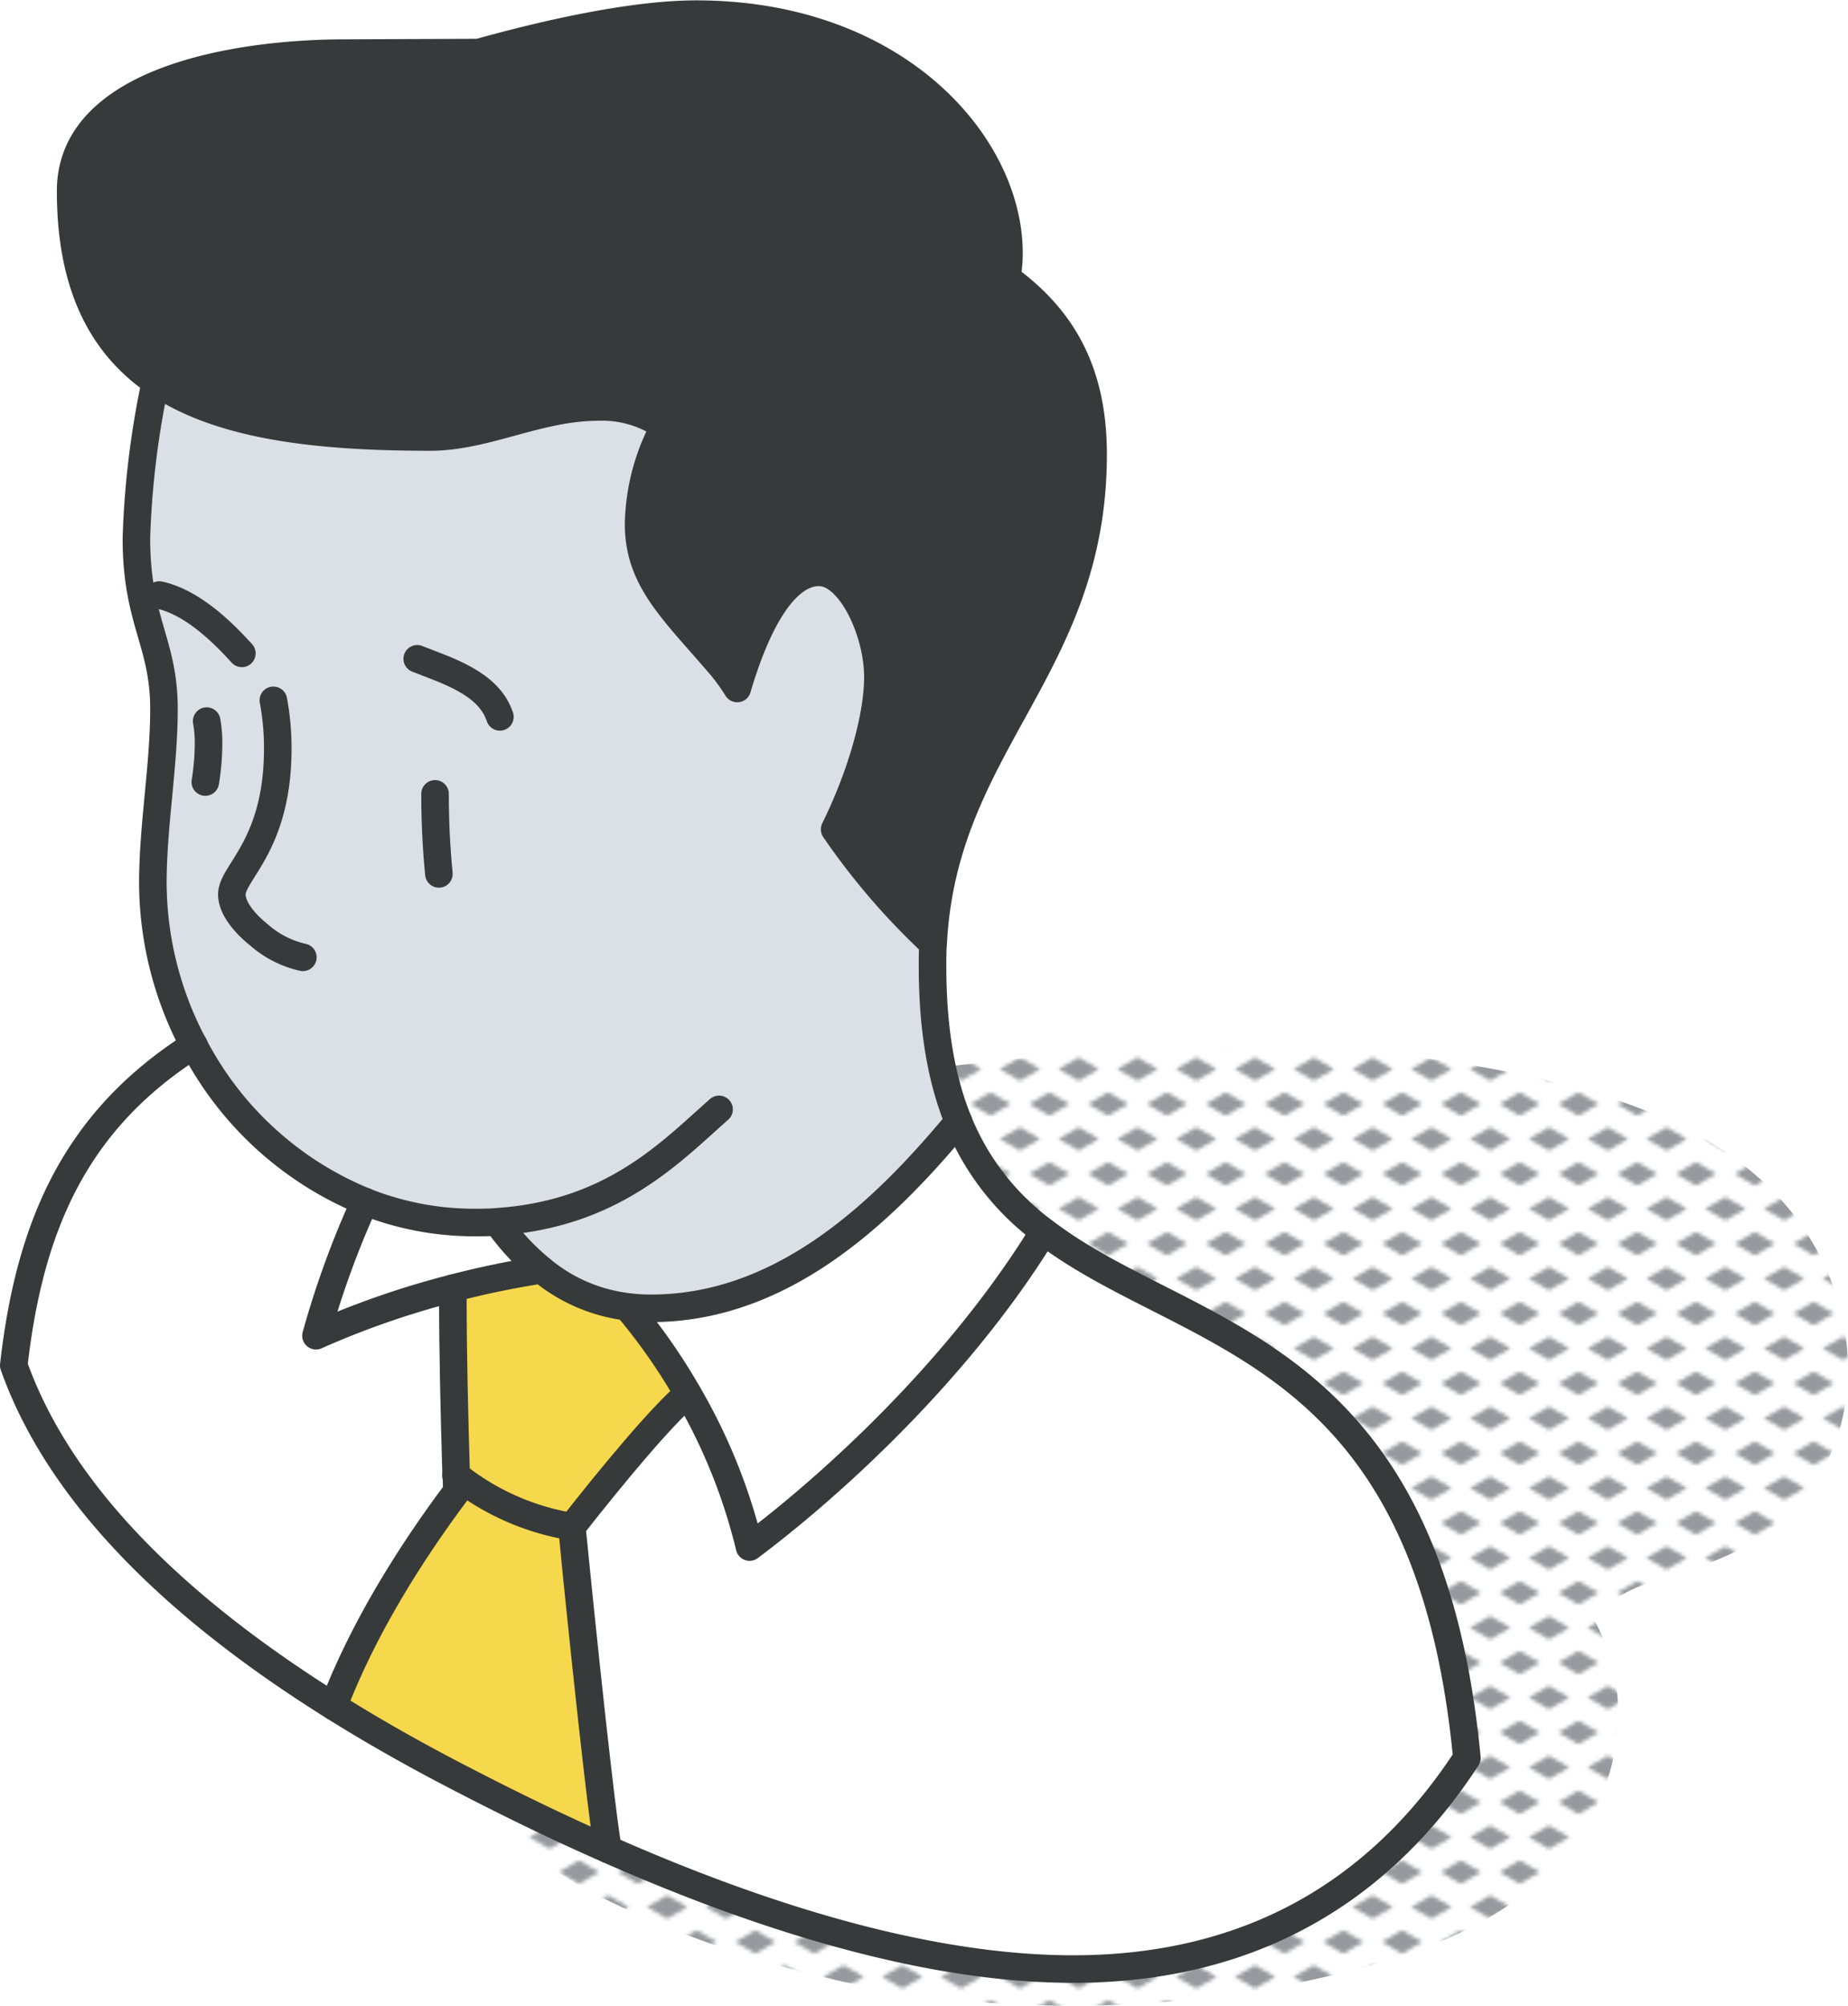 <svg xmlns="http://www.w3.org/2000/svg" xmlns:xlink="http://www.w3.org/1999/xlink" viewBox="0 0 201.18 218.33"><defs><style>.cls-1,.cls-8{fill:none;}.cls-2{fill:#969a9e;}.cls-3{fill:url(#New_Pattern_Swatch_3);}.cls-4{fill:#fff;}.cls-5{fill:#373a3a;}.cls-6{fill:#dae0e5;}.cls-7{fill:#f6d84c;}.cls-8{stroke:#373a3a;stroke-linecap:round;stroke-linejoin:round;stroke-width:3px;}</style><pattern id="New_Pattern_Swatch_3" data-name="New Pattern Swatch 3" width="16" height="19" patternTransform="translate(5.43 -1.45) scale(0.4)" patternUnits="userSpaceOnUse" viewBox="0 0 16 19"><rect class="cls-1" width="16" height="19"/><polygon class="cls-2" points="16 22.18 10.5 19 16 15.82 21.5 19 16 22.18"/><polygon class="cls-2" points="8 12.68 2.5 9.5 8 6.33 13.5 9.5 8 12.68"/><polygon class="cls-2" points="0 22.18 -5.5 19 0 15.82 5.5 19 0 22.18"/><polygon class="cls-2" points="16 3.18 10.5 0 16 -3.17 21.5 0 16 3.18"/><polygon class="cls-2" points="0 3.18 -5.5 0 0 -3.17 5.5 0 0 3.18"/></pattern></defs><g id="Layer_2" data-name="Layer 2"><g id="icons_design" data-name="icons design"><path class="cls-3" d="M193.5,130.16c-7.53-8-18.8-11.38-29.23-13.48-26.67-5.37-53.69-1.78-80.31,1.89-9.84,1.35-7.52,17.87,2.34,17.33q7.07-.37,14.12-.45c.47,3.73,3.29,7.24,8.4,7.88l17.67,2.2c.5.18,1,.36,1.48.56A151.69,151.69,0,0,1,108.22,155c-9.3,3.38-5.73,17.35,4.13,15a113,113,0,0,0,18.22-6,171.84,171.84,0,0,0,18.83,2.29c.17.39.33.77.48,1.16a10.39,10.39,0,0,0,6.63,6.18,15.65,15.65,0,0,0,.3,6.42c.51,2,2,4,2.16,6,.74,8-11.62,11-17.26,12.47a107.62,107.62,0,0,1-26.79,3.5,122.37,122.37,0,0,1-29.45-3.52A128.89,128.89,0,0,1,71.11,194a64,64,0,0,0-7-2.63c-2.4-.59-5.11-.45-7.56-.67S52,193.91,53.5,196c3.11,4.47,5.9,7.29,10.78,9.88a105.78,105.78,0,0,0,14.81,6.25,113.66,113.66,0,0,0,32.48,6.05,121.68,121.68,0,0,0,32.17-2.91c10.65-2.41,21.93-6.19,28.33-15.65a23.37,23.37,0,0,0,4-15.14,21.45,21.45,0,0,0-2.09-7.35c-.8-1.68-.87-.94.94-2.44,3.33-2.76,8.68-3.42,12.57-5.17A22.73,22.73,0,0,0,198.94,159C203.58,149.39,200.64,137.69,193.5,130.16Z"/><path class="cls-4" d="M113.64,134.08c15.76,12,41.75,12,46.05,57.27-10.27,15.75-25.4,23.53-44.91,22.94-16.46-.5-34.33-6.73-48.6-13-1.09-6.5-3.92-34.87-3.92-35.1h0c4.33-5.52,9.78-12.1,12.62-14.48a61.67,61.67,0,0,1,6.72,16.69C90.32,161.84,104.32,149.21,113.64,134.08Z"/><path class="cls-5" d="M109.6,30.25c6.05,4.38,9.4,10.18,9.4,19.2,0,23.28-16.25,31.42-17.46,53.18A75.12,75.12,0,0,1,90.83,90.18c2.69-5.47,4.71-12,4.71-16.59,0-4.92-3-11.38-6.4-11.38-4,0-7,6.23-8.91,12.64a23.18,23.18,0,0,0-1.74-2.42c-5.19-6.1-9-9.37-9-15.49a23.22,23.22,0,0,1,2.81-10.62,11.89,11.89,0,0,0-7.14-2.11c-6.61,0-12.26,3.27-18.36,3.27-12.32,0-22.85-1.21-29.89-6C11.1,37.47,7.69,31,7.69,20.69,7.69,8.8,25.5,5.74,37.62,5.74l14.49-.06c7.81-2.15,17-4.18,23.67-4.18,21.8,0,34.06,14.24,34.06,26A15.79,15.79,0,0,1,109.6,30.25Z"/><path class="cls-4" d="M74.88,151.68a62.86,62.86,0,0,0-6.58-9.41,18.88,18.88,0,0,0,2.53.16c13.94,0,24.79-9.85,33.46-20.34a27.77,27.77,0,0,0,9.35,12c-9.32,15.13-23.32,27.76-32,34.29A61.67,61.67,0,0,0,74.88,151.68Z"/><path class="cls-6" d="M54.14,133c-.8.06-1.63.08-2.49.08H51.5a31.89,31.89,0,0,1-11.78-2.29,36.49,36.49,0,0,1-18.6-17,37.77,37.77,0,0,1-4.46-17.59c0-6.3,1.21-12.78,1.21-19,0-7.29-3-9.52-3-18.59a95,95,0,0,1,2.09-17.11c7,4.8,17.57,6,29.89,6,6.1,0,11.75-3.27,18.36-3.27a11.89,11.89,0,0,1,7.14,2.11,23.22,23.22,0,0,0-2.81,10.62c0,6.12,3.78,9.39,9,15.49a23.18,23.18,0,0,1,1.74,2.42c1.88-6.41,4.88-12.64,8.91-12.64,3.41,0,6.4,6.46,6.4,11.38,0,4.6-2,11.12-4.71,16.59a75.12,75.12,0,0,0,10.71,12.45c-.05.83-.07,1.69-.07,2.58,0,7,1,12.5,2.82,16.88-8.67,10.49-19.52,20.34-33.46,20.34a18.88,18.88,0,0,1-2.53-.16,17.92,17.92,0,0,1-9.35-4A25.07,25.07,0,0,1,54.14,133Z"/><path class="cls-7" d="M74.88,151.68c-2.84,2.38-8.29,9-12.62,14.48a27.26,27.26,0,0,1-12.6-5.59c-.25-6.51-.36-13-.36-19.53v-.84c3.19-.81,6.41-1.47,9.64-2h0a17.84,17.84,0,0,0,9.35,4A62.86,62.86,0,0,1,74.88,151.68Z"/><path class="cls-7" d="M62.26,166.17c0,.23,2.83,28.6,3.92,35.1-6.29-2.78-11.87-5.56-16.33-7.87-4.25-2.2-8.87-4.77-13.55-7.7,3.16-8.28,8.24-16.46,13.42-23.37,0-.58,0-1.18-.06-1.76a27.26,27.26,0,0,0,12.6,5.59Z"/><path class="cls-4" d="M59,138.23h0c-3.23.49-6.45,1.15-9.64,2a95.41,95.41,0,0,0-14.9,5.17,99.11,99.11,0,0,1,5.32-14.61,31.89,31.89,0,0,0,11.78,2.29h.15c.86,0,1.69,0,2.49-.08A25.07,25.07,0,0,0,59,138.23Z"/><path class="cls-4" d="M49.66,160.57c0,.58,0,1.18.06,1.76-5.18,6.91-10.26,15.09-13.42,23.37-14.39-9-29.22-21.37-34.8-37.1,1.74-15.43,6.85-26.75,19.61-34.86h0a36.49,36.49,0,0,0,18.6,17,99.11,99.11,0,0,0-5.32,14.61,95.41,95.41,0,0,1,14.9-5.17V141C49.3,147.58,49.47,154.06,49.66,160.57Z"/><path class="cls-8" d="M16.94,41.47a95,95,0,0,0-2.09,17.11c0,9.07,3,11.3,3,18.59,0,6.19-1.21,12.67-1.21,19a37.89,37.89,0,0,0,4.46,17.59,36.57,36.57,0,0,0,18.6,17,32.09,32.09,0,0,0,11.78,2.29h.15c.86,0,1.69,0,2.49-.08,12.63-.84,18.92-7.62,24.16-12.23"/><path class="cls-8" d="M21.11,113.74C8.35,121.85,3.24,133.17,1.5,148.6c5.58,15.73,20.42,28.1,34.8,37.1,4.68,2.93,9.3,5.5,13.55,7.7,4.46,2.31,10,5.09,16.33,7.87,14.26,6.3,32.14,12.52,48.6,13,19.51.59,34.64-7.19,44.91-22.94-4.3-45.23-30.29-45.26-46-57.27a27.9,27.9,0,0,1-9.35-12c-1.79-4.38-2.82-9.84-2.82-16.88,0-.89,0-1.75.07-2.58C102.74,80.87,119,72.73,119,49.45c0-9-3.35-14.82-9.4-19.2a15.79,15.79,0,0,0,.24-2.71c0-11.8-12.26-26-34.06-26-6.67,0-15.86,2-23.67,4.18l-14.49.06c-12.12,0-29.93,3.06-29.93,15,0,10.31,3.41,16.78,9.25,20.78,7,4.8,17.57,6,29.89,6,6.1,0,11.75-3.27,18.36-3.27a11.89,11.89,0,0,1,7.14,2.11,23.22,23.22,0,0,0-2.81,10.62c0,6.12,3.78,9.39,9,15.49a23.18,23.18,0,0,1,1.74,2.42c1.88-6.41,4.88-12.64,8.91-12.64,3.41,0,6.4,6.46,6.4,11.38,0,4.6-2,11.12-4.71,16.59a75.12,75.12,0,0,0,10.71,12.45"/><path class="cls-8" d="M54.14,133A25.6,25.6,0,0,0,59,138.23a18,18,0,0,0,9.35,4,18.88,18.88,0,0,0,2.53.16c13.94,0,24.79-9.85,33.46-20.34"/><path class="cls-8" d="M39.72,130.76a99.11,99.11,0,0,0-5.32,14.61,94.39,94.39,0,0,1,14.9-5.17,97.41,97.41,0,0,1,9.64-2"/><path class="cls-8" d="M68.3,142.27a64.13,64.13,0,0,1,6.58,9.41,62,62,0,0,1,6.72,16.69c8.72-6.53,22.72-19.16,32-34.29"/><path class="cls-8" d="M66.18,201.27c-1.09-6.5-3.92-34.87-3.92-35.1h0c4.33-5.52,9.78-12.1,12.62-14.48h0"/><path class="cls-8" d="M36.3,185.7c3.16-8.28,8.24-16.46,13.42-23.37,0-.58,0-1.18-.06-1.76-.19-6.51-.36-13-.36-19.53v-.84"/><path class="cls-8" d="M49.65,160.56h0a27.26,27.26,0,0,0,12.6,5.59"/><path class="cls-8" d="M29.76,76.22a28.14,28.14,0,0,1,.48,5.24c0,10.56-5,13.49-5,15.88,0,1.47,1.35,3.13,3,4.45a10.84,10.84,0,0,0,4.73,2.4"/><path class="cls-8" d="M17.33,64.76c3.46.74,6.69,3.8,9,6.35"/><path class="cls-8" d="M45.42,71.7c3.21,1.28,7.78,2.62,9,6.32"/><path class="cls-8" d="M22.5,78.48A13.52,13.52,0,0,1,22.7,81a26.34,26.34,0,0,1-.35,4.11"/><path class="cls-8" d="M47.36,86.4c0,2.93.13,5.79.42,8.71"/></g></g></svg>